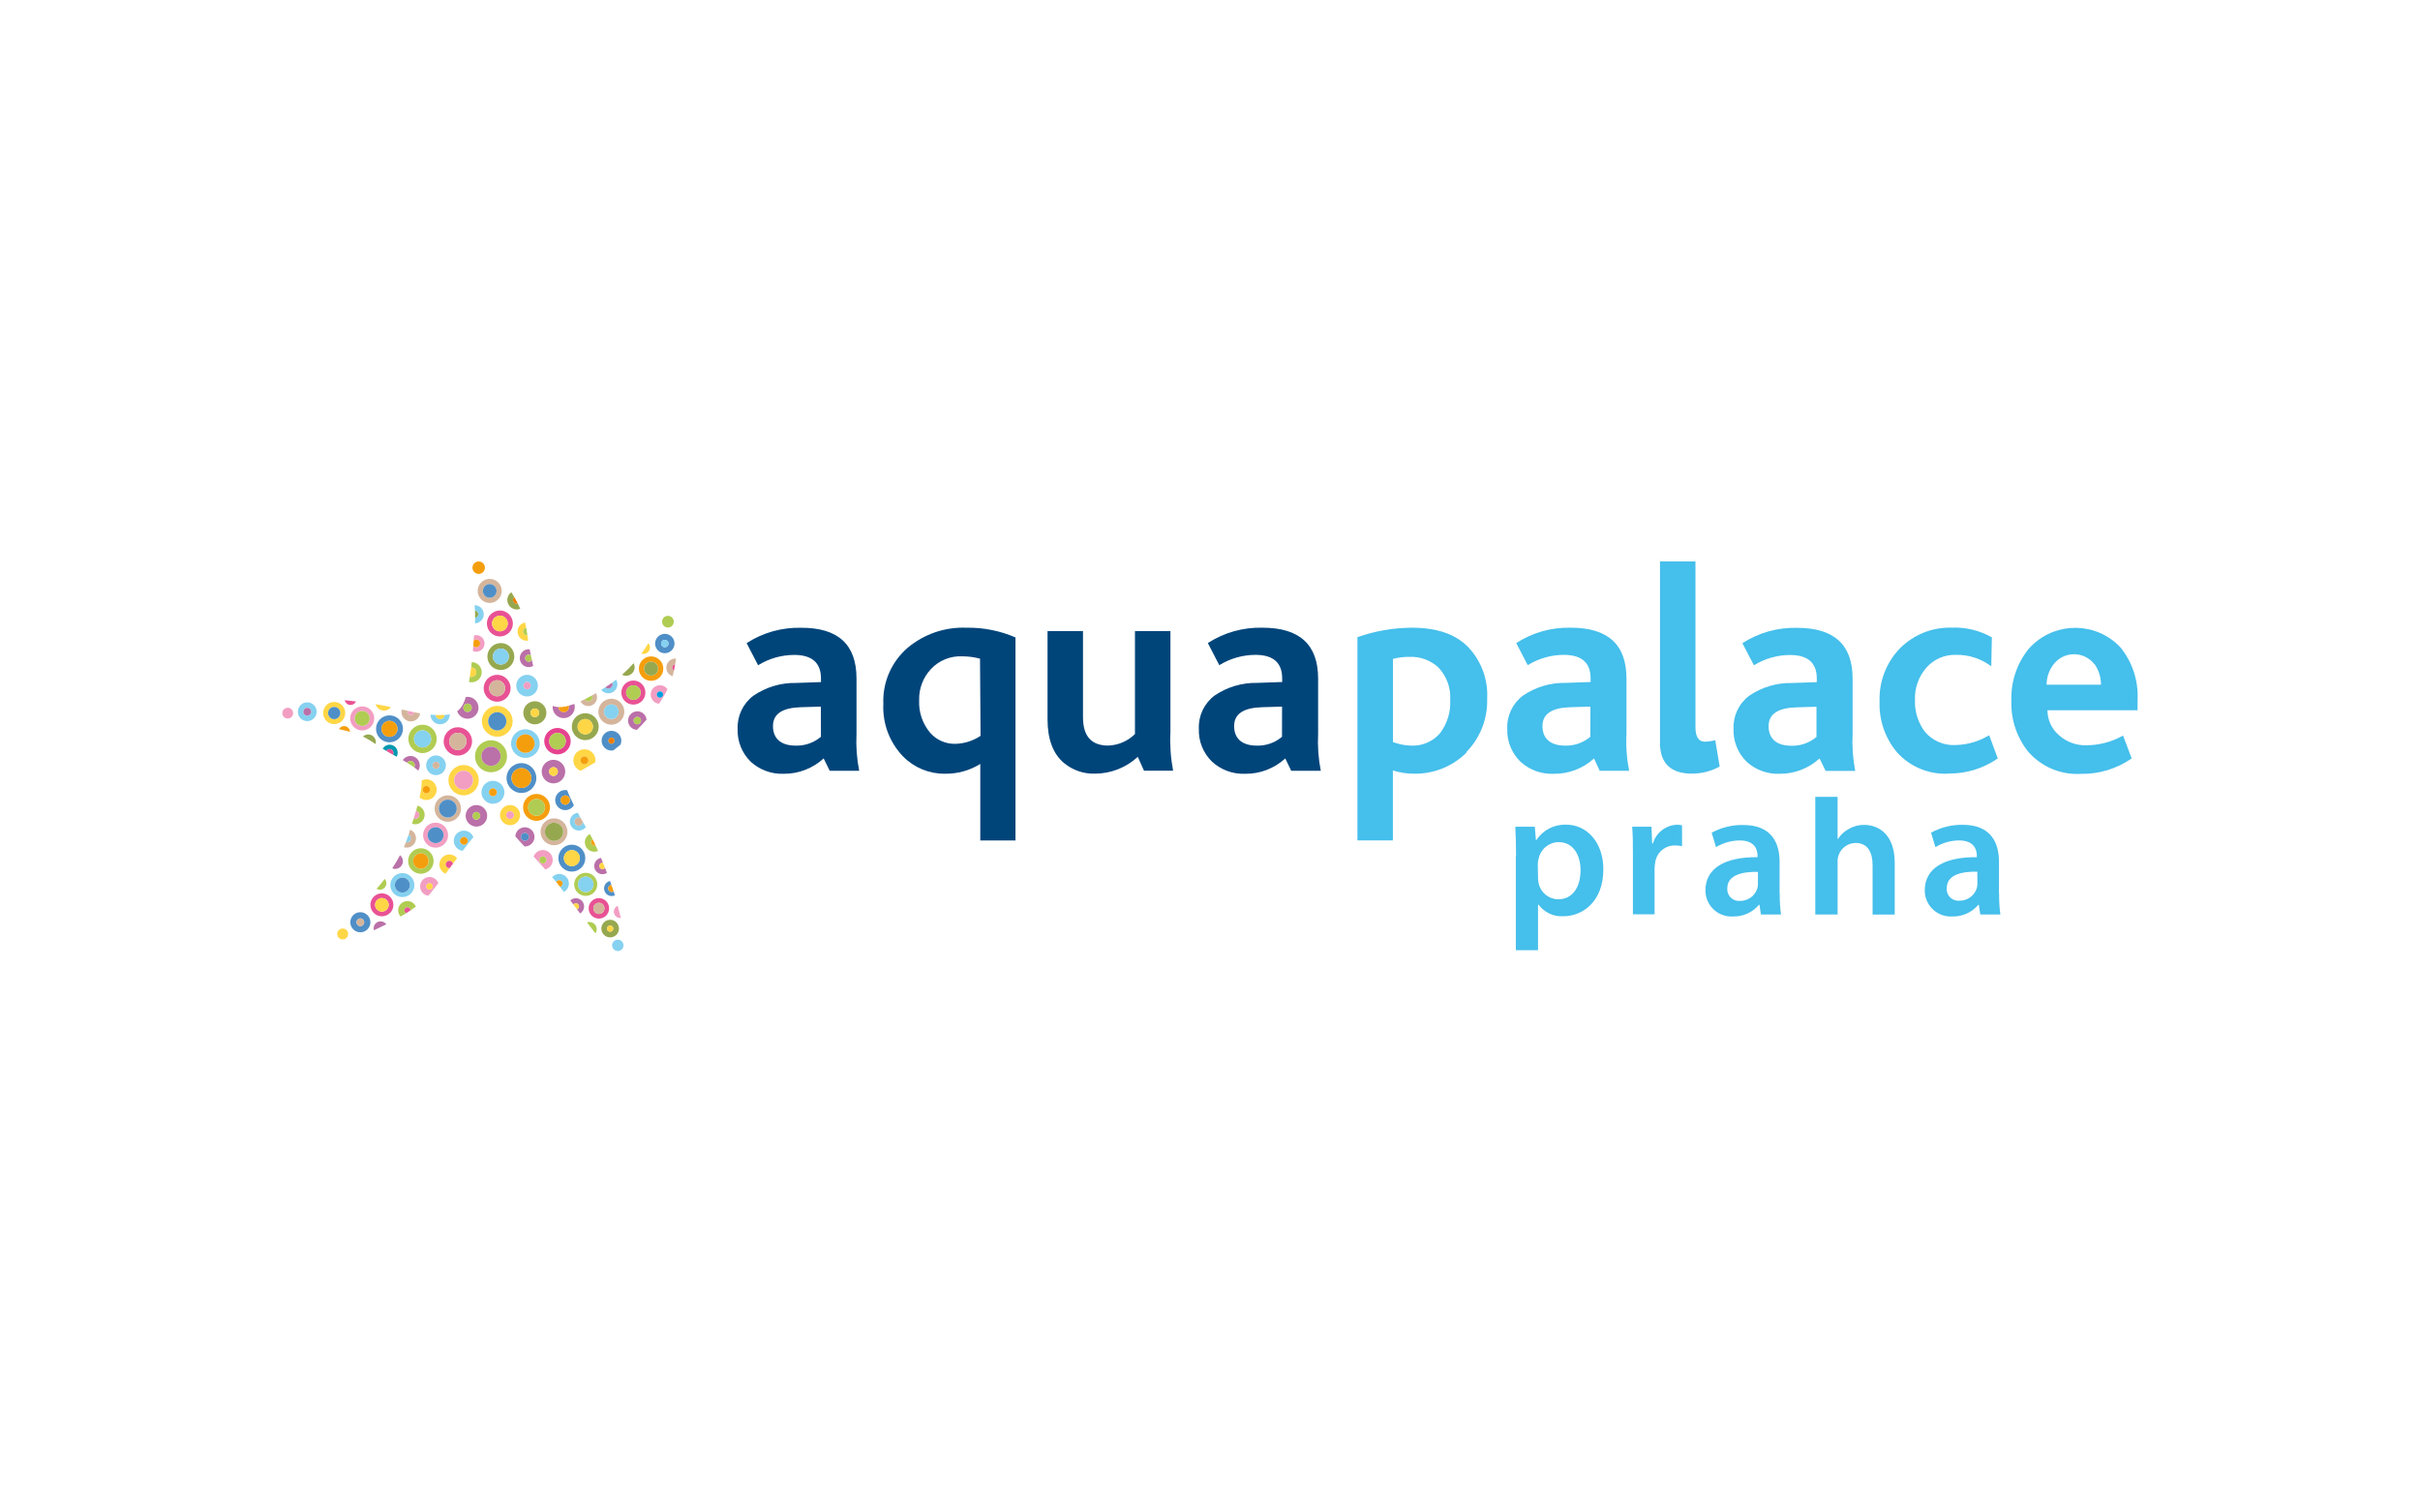 <?xml version="1.0" encoding="UTF-8"?> <svg xmlns="http://www.w3.org/2000/svg" xmlns:xlink="http://www.w3.org/1999/xlink" version="1.1" id="Vrstva_1" x="0px" y="0px" width="600px" height="375px" viewBox="0 0 600 375" xml:space="preserve"> <g> <defs> <rect id="SVGID_1_" width="600" height="375"></rect> </defs> <clipPath id="SVGID_2_"> <use xlink:href="#SVGID_1_" overflow="visible"></use> </clipPath> <path clip-path="url(#SVGID_2_)" fill="#00457A" d="M203.516,175.195l-4.987,0.149c-4.605,0.15-6.882,1.663-6.882,4.688 c0,3.025,1.911,4.837,5.652,4.837c2.277,0.06,4.496-0.721,6.233-2.194L203.516,175.195z M205.71,191.086l-1.496-3.042 c-2.719,2.493-6.286,3.854-9.974,3.807c-2.998,0.101-5.917-0.979-8.128-3.009c-2.171-2.135-3.342-5.086-3.225-8.128 c-0.129-3.21,1.325-6.279,3.89-8.212c3.121-2.143,6.836-3.253,10.621-3.175l6.151-0.217v-0.88c0-3.89-2.211-5.852-6.649-5.852 c-3.16,0.014-6.254,0.9-8.943,2.56l-2.843-5.485c4.029-2.605,8.752-3.932,13.548-3.807c9.126-0.017,13.697,4.139,13.697,12.584 v13.714c-0.154,3.068,0.07,6.144,0.665,9.159h-7.314"></path> <path clip-path="url(#SVGID_2_)" fill="#00457A" d="M242.978,163.309c-1.437-0.384-2.917-0.579-4.405-0.582 c-2.925-0.138-5.764,1.017-7.762,3.158c-1.959,2.096-3.011,4.88-2.926,7.747c-0.137,2.945,0.849,5.833,2.759,8.079 c1.59,1.799,3.901,2.793,6.3,2.709c2.201-0.068,4.338-0.754,6.168-1.978L242.978,163.309z M243.045,208.374v-18.967 c-2.616,1.629-5.645,2.472-8.726,2.427c-3.867,0.056-7.59-1.455-10.324-4.189c-3.415-3.487-5.222-8.24-4.986-13.116 c-0.226-5.313,1.99-10.438,6.017-13.913c4.072-3.415,9.268-5.193,14.578-4.987c4.181-0.07,8.329,0.752,12.168,2.411v50.334h-8.794"></path> <path clip-path="url(#SVGID_2_)" fill="#00457A" d="M283.639,191.086l-1.546-3.441c-2.892,2.685-6.693,4.174-10.639,4.173 c-2.746,0.079-5.429-0.83-7.563-2.561c-2.792-2.278-4.172-5.935-4.172-10.922v-21.875h8.793v21.36c0,4.688,2.061,7.032,6.234,7.032 c2.498-0.076,4.875-1.098,6.649-2.86v-25.532h8.793v25.034c-0.159,3.212,0.065,6.432,0.665,9.591h-7.264"></path> <path clip-path="url(#SVGID_2_)" fill="#00457A" d="M317.865,175.195l-4.986,0.149c-4.621,0.15-6.898,1.663-6.898,4.688 c0,3.025,1.911,4.837,5.634,4.837c2.278,0.063,4.498-0.718,6.235-2.194L317.865,175.195z M320.127,191.086l-1.464-3.042 c-2.717,2.495-6.284,3.856-9.974,3.807c-3.038,0.116-5.997-0.977-8.229-3.043c-2.17-2.134-3.34-5.084-3.226-8.127 c-0.132-3.206,1.315-6.275,3.874-8.212c3.13-2.136,6.85-3.24,10.639-3.158l6.151-0.216v-0.881c0-3.89-2.195-5.851-6.65-5.851 c-3.159,0.014-6.255,0.899-8.943,2.559l-2.842-5.485c4.035-2.608,8.762-3.935,13.565-3.807c9.159,0,13.78,4.173,13.78,12.601 v13.714c-0.157,3.068,0.064,6.145,0.664,9.159h-7.396"></path> <path clip-path="url(#SVGID_2_)" fill="#45BFEB" d="M381.331,217.616c-0.011,0.511,0.051,1.021,0.184,1.514 c0.529,2.238,2.521,3.824,4.821,3.839c3.49,0,5.535-2.909,5.535-7.197c0-3.856-1.879-6.981-5.403-6.981 c-2.412,0.017-4.487,1.712-4.986,4.072c-0.134,0.454-0.206,0.923-0.216,1.396L381.331,217.616z M375.88,212.214 c0-2.858-0.083-5.17-0.183-7.231h4.837l0.266,3.324h0.101c1.635-2.508,4.472-3.967,7.463-3.839c4.986,0,9.159,4.289,9.159,11.07 c0,7.863-4.987,11.637-9.974,11.637c-2.396,0.126-4.694-0.961-6.117-2.893h-0.101v11.304h-5.501v-23.372"></path> <path clip-path="url(#SVGID_2_)" fill="#45BFEB" d="M404.854,211.997c0-2.941,0-4.986-0.183-7.015h4.787l0.167,4.157h0.182 c0.779-2.662,3.165-4.532,5.935-4.655c0.436-0.004,0.87,0.04,1.296,0.133v5.188c-0.546-0.121-1.103-0.184-1.661-0.185 c-2.481-0.093-4.633,1.7-4.987,4.156c-0.103,0.548-0.157,1.104-0.166,1.663v11.253h-5.369V211.997z"></path> <path clip-path="url(#SVGID_2_)" fill="#45BFEB" d="M435.855,216.17c-3.89-0.083-7.598,0.766-7.598,4.073 c-0.134,1.591,1.049,2.991,2.641,3.125c0.161,0.013,0.324,0.013,0.484,0c1.929,0.039,3.661-1.169,4.289-2.992 c0.124-0.393,0.187-0.802,0.184-1.214V216.17z M441.258,221.523c-0.027,1.746,0.078,3.489,0.316,5.22h-4.988l-0.349-2.411h-0.132 c-1.592,1.896-3.96,2.96-6.435,2.894c-3.555,0.211-6.608-2.502-6.82-6.057c-0.009-0.137-0.012-0.273-0.012-0.411 c0-5.502,4.871-8.312,12.917-8.228v-0.35c0-1.429-0.582-3.807-4.438-3.807c-2.064,0.02-4.085,0.594-5.852,1.663l-1.081-3.575 c2.409-1.313,5.12-1.973,7.863-1.911c6.965,0,8.978,4.421,8.978,9.159v7.862"></path> <path clip-path="url(#SVGID_2_)" fill="#45BFEB" d="M450.068,197.569h5.535v10.422h0.1c0.679-1.052,1.618-1.91,2.727-2.493 c1.138-0.652,2.429-0.991,3.74-0.98c3.706,0,7.596,2.46,7.596,9.426v12.816h-5.485v-12.219c0-3.176-1.163-5.536-4.205-5.536 c-1.926,0.01-3.633,1.247-4.239,3.076c-0.179,0.535-0.258,1.1-0.232,1.662v13h-5.535V197.569z"></path> <path clip-path="url(#SVGID_2_)" fill="#45BFEB" d="M490.246,216.121c-3.89-0.084-7.58,0.765-7.58,4.072 c-0.145,1.582,1.021,2.98,2.603,3.125c0.173,0.016,0.349,0.016,0.522,0c1.925,0.035,3.656-1.172,4.288-2.992 c0.124-0.393,0.187-0.802,0.183-1.214L490.246,216.121z M495.648,221.523c-0.025,1.745,0.08,3.489,0.315,5.22h-4.986l-0.35-2.411 h-0.133c-1.596,1.897-3.971,2.963-6.45,2.894c-3.556,0.211-6.609-2.502-6.819-6.057c-0.009-0.137-0.014-0.273-0.013-0.411 c0-5.502,4.871-8.312,12.916-8.228v-0.35c0-1.429-0.582-3.807-4.438-3.807c-2.06,0.021-4.074,0.595-5.834,1.663l-1.081-3.575 c2.402-1.331,5.115-2.008,7.862-1.961c6.965,0,8.977,4.422,8.977,9.16v7.862"></path> <path clip-path="url(#SVGID_2_)" fill="#45BFEB" d="M356.631,165.487c-1.967-1.812-4.578-2.758-7.248-2.627 c-1.358-0.017-2.713,0.157-4.023,0.515v20.613c1.458,0.549,2.998,0.847,4.555,0.881c2.688,0.115,5.285-0.991,7.065-3.009 c1.809-2.349,2.722-5.266,2.577-8.228c0.205-3-0.856-5.948-2.926-8.129 M363.628,186.548c-3.509,3.526-8.325,5.435-13.298,5.271 c-1.692-0.012-3.375-0.279-4.987-0.799v17.354h-8.793v-50.401c4.333-1.521,8.889-2.313,13.481-2.344 c6.083,0,10.688,1.529,13.846,4.671c3.348,3.44,5.102,8.124,4.839,12.916c0.16,4.959-1.721,9.766-5.204,13.299"></path> <path clip-path="url(#SVGID_2_)" fill="#45BFEB" d="M394.314,175.195l-4.987,0.149c-4.62,0.15-6.898,1.663-6.898,4.688 c0,3.025,1.912,4.837,5.652,4.837c2.271,0.06,4.484-0.722,6.217-2.194L394.314,175.195z M396.608,191.086l-1.396-3.042 c-2.717,2.496-6.285,3.858-9.974,3.807c-3.066,0.141-6.061-0.954-8.312-3.043c-2.165-2.138-3.335-5.085-3.225-8.127 c-0.135-3.211,1.319-6.282,3.89-8.212c3.124-2.136,6.838-3.24,10.622-3.158l6.151-0.216v-0.881c0-3.89-2.195-5.851-6.65-5.851 c-3.16,0.012-6.255,0.898-8.943,2.559l-2.843-5.485c4.03-2.605,8.752-3.932,13.548-3.807c9.176,0,13.781,4.173,13.781,12.601 v13.714c-0.162,3.068,0.061,6.145,0.665,9.159h-7.414"></path> <path clip-path="url(#SVGID_2_)" fill="#45BFEB" d="M419.549,191.817c-5.337,0-7.979-2.577-7.979-7.63v-44.982h8.793v41.109 c0,2.41,0.798,3.574,2.344,3.574c0.864-0.026,1.724-0.148,2.561-0.366l1.097,6.517c-2.081,1.167-4.43,1.773-6.814,1.762"></path> <path clip-path="url(#SVGID_2_)" fill="#45BFEB" d="M450.367,175.228l-4.987,0.149c-4.62,0.15-6.882,1.662-6.882,4.688 s1.911,4.837,5.651,4.837c2.272,0.06,4.486-0.722,6.218-2.194V175.228z M452.611,191.086l-1.479-3.042 c-2.719,2.493-6.285,3.854-9.974,3.807c-2.999,0.099-5.918-0.98-8.129-3.009c-2.167-2.137-3.337-5.087-3.225-8.128 c-0.136-3.208,1.312-6.277,3.873-8.212c3.123-2.137,6.839-3.241,10.621-3.159l6.151-0.216v-0.881c0-3.89-2.194-5.851-6.649-5.851 c-3.16,0.011-6.256,0.898-8.942,2.56l-2.859-5.486c4.034-2.605,8.763-3.932,13.564-3.806c9.159,0,13.764,4.172,13.764,12.6v13.714 c-0.156,3.068,0.063,6.144,0.648,9.159h-7.397"></path> <path clip-path="url(#SVGID_2_)" fill="#45BFEB" d="M483.081,191.817c-4.829,0.247-9.513-1.694-12.75-5.286 c-2.952-3.519-4.492-8.01-4.321-12.6c-0.177-4.866,1.622-9.596,4.986-13.116c3.387-3.446,8.053-5.33,12.883-5.203 c3.484-0.14,6.939,0.694,9.974,2.41l-0.149,7.182c-2.508-1.9-5.581-2.901-8.728-2.843c-2.79-0.101-5.479,1.052-7.331,3.142 c-1.936,2.204-2.958,5.063-2.858,7.995c-0.118,2.832,0.738,5.62,2.428,7.896c1.905,2.288,4.791,3.524,7.762,3.325 c2.902-0.084,5.731-0.92,8.212-2.427l2.128,5.752c-3.586,2.497-7.864,3.805-12.234,3.74"></path> <path clip-path="url(#SVGID_2_)" fill="#45BFEB" d="M519.27,164.672c-2.174-2.787-6.194-3.285-8.981-1.112 c-0.365,0.284-0.698,0.607-0.993,0.962c-1.208,1.478-1.872,3.327-1.878,5.237h13.482c0.019-1.868-0.564-3.692-1.663-5.203 M507.633,176.059c-0.004,2.396,1.041,4.673,2.86,6.234c1.886,1.688,4.351,2.581,6.882,2.493c3.157-0.036,6.256-0.864,9.009-2.41 l2.128,5.668c-3.693,2.568-8.103,3.907-12.6,3.824c-5.001,0.291-9.853-1.77-13.116-5.57c-2.812-3.558-4.268-8.001-4.105-12.533 c-0.17-4.611,1.31-9.132,4.172-12.75c5.536-6.44,15.243-7.172,21.685-1.637c0.41,0.353,0.801,0.728,1.172,1.122 c2.984,3.667,4.5,8.311,4.255,13.032v2.56h-22.341"></path> <path clip-path="url(#SVGID_2_)" fill="#B0CC52" d="M165.599,155.59c0.804,0,1.451-0.647,1.451-1.451 c0-0.801-0.647-1.451-1.451-1.451c-0.801,0-1.451,0.65-1.451,1.451C164.147,154.943,164.797,155.59,165.599,155.59"></path> <path clip-path="url(#SVGID_2_)" fill="#4F8FC7" d="M164.828,160.476c-0.507,0-0.919-0.41-0.919-0.922 c0-0.507,0.412-0.918,0.919-0.918c0.508,0,0.924,0.411,0.924,0.918C165.751,160.066,165.335,160.476,164.828,160.476 M167.233,159.554c0-1.323-1.076-2.401-2.406-2.401c-1.326,0-2.406,1.078-2.406,2.401c0,1.329,1.08,2.407,2.406,2.407 C166.158,161.961,167.233,160.883,167.233,159.554"></path> <path clip-path="url(#SVGID_2_)" fill="#85D1F0" d="M164.827,158.636c-0.507,0-0.918,0.413-0.918,0.918 c0,0.513,0.411,0.923,0.918,0.923c0.509,0,0.924-0.41,0.924-0.923C165.751,159.048,165.336,158.636,164.827,158.636"></path> <path clip-path="url(#SVGID_2_)" fill="#F29EC2" d="M163.626,172.985c-0.43,0-0.786-0.354-0.786-0.786 c0-0.431,0.356-0.784,0.786-0.784c0.433,0,0.786,0.353,0.786,0.784C164.412,172.631,164.059,172.985,163.626,172.985 M163.626,169.898c-1.267,0-2.3,1.033-2.3,2.301c0,1.191,0.9,2.166,2.054,2.289c0.797-1.166,1.517-2.375,2.12-3.614 C165.085,170.284,164.405,169.898,163.626,169.898"></path> <path clip-path="url(#SVGID_2_)" fill="#009EE0" d="M163.626,171.415c-0.43,0-0.786,0.351-0.786,0.786 c0,0.434,0.356,0.786,0.786,0.786c0.433,0,0.786-0.352,0.786-0.786C164.412,171.766,164.059,171.415,163.626,171.415"></path> <path clip-path="url(#SVGID_2_)" fill="#D4B59C" d="M165.198,165.523c0,0.999,0.658,1.842,1.556,2.134 c0.134-0.466,0.252-0.948,0.362-1.44c-0.265-0.119-0.445-0.385-0.445-0.694c0-0.41,0.323-0.742,0.724-0.764 c0.081-0.489,0.151-0.977,0.215-1.47c-0.053-0.005-0.112-0.007-0.167-0.007C166.203,163.282,165.198,164.285,165.198,165.523"></path> <path clip-path="url(#SVGID_2_)" fill="#E85294" d="M166.669,165.523c0,0.309,0.182,0.575,0.45,0.694 c0.101-0.477,0.195-0.966,0.274-1.458C166.992,164.781,166.669,165.113,166.669,165.523"></path> <path clip-path="url(#SVGID_2_)" fill="#BA70A8" d="M158.017,179.571c-0.507,0-0.915-0.408-0.915-0.913s0.408-0.913,0.915-0.913 c0.505,0,0.911,0.408,0.911,0.913S158.521,179.571,158.017,179.571 M158.017,176.358c-1.271,0-2.3,1.029-2.3,2.3 c0,1.238,0.977,2.246,2.208,2.294c0.797-0.794,1.6-1.638,2.384-2.524C160.188,177.264,159.207,176.358,158.017,176.358"></path> <path clip-path="url(#SVGID_2_)" fill="#B0CC52" d="M158.017,177.745c-0.507,0-0.915,0.408-0.915,0.915 c0,0.501,0.408,0.911,0.915,0.911c0.505,0,0.911-0.41,0.911-0.911C158.928,178.153,158.521,177.745,158.017,177.745"></path> <path clip-path="url(#SVGID_2_)" fill="#4F8FC7" d="M151.603,184.397c-0.415,0-0.75-0.338-0.75-0.753s0.335-0.752,0.75-0.752 c0.419,0,0.755,0.337,0.755,0.752S152.021,184.397,151.603,184.397 M151.603,181.194c-1.348,0-2.448,1.098-2.448,2.45 c0,1.351,1.1,2.449,2.448,2.449c0.16,0,0.318-0.015,0.465-0.047c0.549-0.418,1.148-0.888,1.772-1.402 c0.136-0.309,0.213-0.644,0.213-1C154.053,182.292,152.958,181.194,151.603,181.194"></path> <path clip-path="url(#SVGID_2_)" fill="#ED7D00" d="M151.603,182.894c-0.415,0-0.75,0.336-0.75,0.751s0.335,0.753,0.75,0.753 c0.419,0,0.755-0.338,0.755-0.753S152.021,182.894,151.603,182.894"></path> <path clip-path="url(#SVGID_2_)" fill="#FFD645" d="M144.895,189.492c-0.54,0-0.976-0.438-0.976-0.979 c0-0.539,0.436-0.979,0.976-0.979c0.542,0,0.977,0.44,0.977,0.979C145.872,189.055,145.437,189.492,144.895,189.492 M144.895,185.77c-1.516,0-2.746,1.229-2.746,2.744c0,1.199,0.772,2.217,1.842,2.59c1.117-0.681,2.364-1.361,3.6-2.074 c0.032-0.165,0.048-0.339,0.048-0.516C147.639,186.999,146.412,185.77,144.895,185.77"></path> <path clip-path="url(#SVGID_2_)" fill="#F59E0D" d="M144.895,187.535c-0.54,0-0.976,0.441-0.976,0.979 c0,0.542,0.436,0.983,0.976,0.983c0.542,0,0.977-0.441,0.977-0.983C145.872,187.976,145.437,187.535,144.895,187.535"></path> <path clip-path="url(#SVGID_2_)" fill="#BA70A8" d="M137.221,192.396c-0.602,0-1.091-0.49-1.091-1.094 c0-0.607,0.489-1.096,1.091-1.096c0.604,0,1.097,0.488,1.097,1.096C138.317,191.906,137.825,192.396,137.221,192.396 M137.221,188.381c-1.616,0-2.918,1.307-2.918,2.922c0,1.614,1.302,2.926,2.918,2.926c1.616,0,2.924-1.312,2.924-2.926 C140.145,189.688,138.836,188.381,137.221,188.381"></path> <path clip-path="url(#SVGID_2_)" fill="#FFD645" d="M137.221,190.207c-0.602,0-1.091,0.491-1.091,1.095 c0,0.604,0.489,1.095,1.091,1.095c0.604,0,1.097-0.49,1.097-1.095C138.317,190.698,137.825,190.207,137.221,190.207"></path> <path clip-path="url(#SVGID_2_)" fill="#4F8FC7" d="M141.302,198.368c0,0.64-0.518,1.153-1.157,1.153 c-0.636,0-1.152-0.514-1.152-1.153c0-0.633,0.516-1.151,1.152-1.151C140.784,197.217,141.302,197.735,141.302,198.368 M137.656,198.368c0,1.376,1.115,2.492,2.489,2.492c0.915,0,1.708-0.492,2.141-1.222c-0.738-1.466-1.326-2.763-1.662-3.713 c-0.152-0.027-0.31-0.044-0.479-0.044C138.771,195.882,137.656,196.993,137.656,198.368"></path> <path clip-path="url(#SVGID_2_)" fill="#F59E0D" d="M138.993,198.368c0,0.64,0.516,1.153,1.154,1.153 c0.639,0,1.155-0.514,1.155-1.153c0-0.633-0.516-1.151-1.155-1.151C139.509,197.217,138.993,197.735,138.993,198.368"></path> <path clip-path="url(#SVGID_2_)" fill="#4F8FC7" d="M149.77,220.277c0,1.045,0.845,1.893,1.895,1.893 c0.282,0,0.548-0.065,0.787-0.176c-0.085-0.298-0.19-0.628-0.309-0.982c-0.136,0.089-0.299,0.142-0.478,0.142 c-0.484,0-0.881-0.393-0.881-0.876c0-0.465,0.356-0.838,0.808-0.873c-0.112-0.316-0.227-0.645-0.349-0.975 C150.397,218.62,149.77,219.373,149.77,220.277"></path> <path clip-path="url(#SVGID_2_)" fill="#F59E0D" d="M150.783,220.277c0,0.483,0.397,0.876,0.878,0.876 c0.182,0,0.345-0.053,0.483-0.142c-0.163-0.492-0.347-1.032-0.553-1.607C151.141,219.439,150.783,219.813,150.783,220.277"></path> <path clip-path="url(#SVGID_2_)" fill="#85D1F0" d="M141.295,203.715c0,1.222,0.988,2.21,2.211,2.21 c0.707,0,1.338-0.334,1.742-0.853c-0.245-0.423-0.485-0.849-0.728-1.275c-0.044,0.528-0.477,0.941-1.014,0.941 c-0.569,0-1.023-0.455-1.023-1.023c0-0.566,0.454-1.025,1.023-1.025c0.166,0,0.324,0.046,0.458,0.116 c-0.237-0.438-0.47-0.867-0.696-1.29C142.158,201.634,141.295,202.574,141.295,203.715"></path> <path clip-path="url(#SVGID_2_)" fill="#D4B59C" d="M142.485,203.715c0,0.568,0.456,1.023,1.021,1.023 c0.537,0,0.968-0.413,1.018-0.941c-0.189-0.33-0.375-0.664-0.559-0.991c-0.136-0.07-0.293-0.116-0.459-0.116 C142.941,202.689,142.485,203.148,142.485,203.715"></path> <path clip-path="url(#SVGID_2_)" fill="#B0CC52" d="M145.003,208.842c0,1.289,1.045,2.336,2.334,2.336 c0.335,0,0.651-0.072,0.941-0.198c-0.213-0.486-0.422-0.961-0.628-1.403c-0.094,0.042-0.202,0.063-0.313,0.063 c-0.44,0-0.797-0.357-0.797-0.797c0-0.309,0.173-0.569,0.43-0.702c-0.262-0.536-0.507-0.996-0.72-1.363 C145.508,207.173,145.003,207.944,145.003,208.842"></path> <path clip-path="url(#SVGID_2_)" fill="#B0CC52" d="M146.151,228.594c-0.22,0-0.422,0.044-0.617,0.11 c0.733,0.962,1.446,1.877,2.097,2.711c0.203-0.29,0.32-0.643,0.32-1.021C147.951,229.395,147.143,228.594,146.151,228.594"></path> <path clip-path="url(#SVGID_2_)" fill="#F59E0D" d="M146.544,208.842c0,0.439,0.353,0.797,0.794,0.797 c0.11,0,0.216-0.021,0.314-0.063c-0.239-0.518-0.465-1.003-0.684-1.437C146.715,208.272,146.544,208.533,146.544,208.842"></path> <path clip-path="url(#SVGID_2_)" fill="#BA70A8" d="M147.327,214.708c0,1.126,0.915,2.041,2.041,2.041 c0.409,0,0.797-0.123,1.12-0.336c-0.158-0.408-0.319-0.829-0.485-1.25c-0.143,0.199-0.377,0.331-0.635,0.331 c-0.432,0-0.781-0.353-0.781-0.786c0-0.433,0.349-0.783,0.781-0.783c0.049,0,0.095,0.005,0.145,0.014 c-0.173-0.417-0.338-0.832-0.507-1.24C148.054,212.871,147.327,213.703,147.327,214.708"></path> <path clip-path="url(#SVGID_2_)" fill="#FFD645" d="M148.584,214.708c0,0.434,0.347,0.786,0.783,0.786 c0.258,0,0.49-0.132,0.637-0.331c-0.167-0.408-0.331-0.816-0.492-1.225c-0.048-0.009-0.094-0.014-0.145-0.014 C148.932,213.925,148.584,214.275,148.584,214.708"></path> <path clip-path="url(#SVGID_2_)" fill="#BA70A8" d="M144.821,224.742c0-1.129-0.918-2.042-2.046-2.042 c-0.533,0-1.017,0.204-1.381,0.544c0.249,0.329,0.509,0.673,0.768,1.017c0.139-0.186,0.363-0.305,0.613-0.305 c0.437,0,0.788,0.351,0.788,0.786c0,0.329-0.207,0.607-0.492,0.726c0.255,0.338,0.512,0.672,0.769,1.014 C144.424,226.126,144.821,225.481,144.821,224.742"></path> <path clip-path="url(#SVGID_2_)" fill="#FFD645" d="M143.562,224.742c0-0.436-0.349-0.786-0.786-0.786 c-0.246,0-0.47,0.119-0.614,0.305c0.298,0.396,0.603,0.801,0.915,1.207C143.355,225.35,143.562,225.071,143.562,224.742"></path> <path clip-path="url(#SVGID_2_)" fill="#F29EC2" d="M152.192,226.015c0,0.886,0.715,1.603,1.596,1.603 c0.046,0,0.092-0.012,0.132-0.019c-0.264-1.084-0.54-2.128-0.778-3.039C152.585,224.81,152.192,225.368,152.192,226.015"></path> <path clip-path="url(#SVGID_2_)" fill="#F29EC2" d="M134.594,214.081c-0.481,0-0.875-0.393-0.875-0.876 c0-0.481,0.394-0.87,0.875-0.87s0.874,0.389,0.874,0.87C135.468,213.688,135.075,214.081,134.594,214.081 M137.044,213.205 c0-1.348-1.098-2.446-2.45-2.446c-1.053,0-1.951,0.669-2.296,1.604c1.003,1.104,2.004,2.208,2.906,3.214 C136.264,215.304,137.044,214.35,137.044,213.205"></path> <path clip-path="url(#SVGID_2_)" fill="#B0CC52" d="M134.594,212.335c-0.481,0-0.875,0.394-0.875,0.874 c0,0.481,0.394,0.873,0.875,0.873s0.874-0.392,0.874-0.873C135.468,212.729,135.075,212.335,134.594,212.335"></path> <path clip-path="url(#SVGID_2_)" fill="#85D1F0" d="M141.052,219.054c0-1.311-1.063-2.373-2.373-2.373 c-0.713,0-1.345,0.312-1.782,0.809c0.301,0.346,0.575,0.662,0.809,0.946c0.064,0.077,0.148,0.174,0.235,0.28 c0.128-0.277,0.405-0.474,0.738-0.474c0.446,0,0.808,0.364,0.808,0.812c0,0.398-0.281,0.727-0.658,0.797 c0.291,0.382,0.625,0.82,0.978,1.294C140.549,220.739,141.052,219.957,141.052,219.054"></path> <path clip-path="url(#SVGID_2_)" fill="#F59E0D" d="M139.491,219.054c0-0.447-0.364-0.812-0.814-0.812 c-0.332,0-0.611,0.196-0.74,0.474c0.231,0.291,0.536,0.676,0.891,1.135C139.205,219.78,139.491,219.452,139.491,219.054"></path> <path clip-path="url(#SVGID_2_)" fill="#BA70A8" d="M129.162,207.489c0-0.536,0.437-0.974,0.973-0.974 c0.54,0,0.977,0.438,0.977,0.974c0,0.534-0.437,0.974-0.977,0.974C129.599,208.463,129.162,208.023,129.162,207.489 M132.521,207.489c0-1.318-1.067-2.383-2.386-2.383c-1.278,0-2.316,1.005-2.373,2.268c0.65,0.72,1.425,1.573,2.263,2.488 c0.036,0,0.073,0.008,0.11,0.008C131.454,209.87,132.521,208.805,132.521,207.489"></path> <path clip-path="url(#SVGID_2_)" fill="#4F8FC7" d="M131.108,207.489c0-0.536-0.433-0.974-0.975-0.974 c-0.535,0-0.972,0.438-0.972,0.974c0,0.534,0.437,0.974,0.972,0.974C130.675,208.463,131.108,208.023,131.108,207.489"></path> <path clip-path="url(#SVGID_2_)" fill="#FFD645" d="M126.461,203.049c-0.529,0-0.955-0.43-0.955-0.953 c0-0.531,0.426-0.959,0.955-0.959c0.527,0,0.955,0.428,0.955,0.959C127.416,202.619,126.988,203.049,126.461,203.049 M126.461,199.599c-1.372,0-2.494,1.117-2.494,2.497c0,1.375,1.122,2.494,2.494,2.494c1.378,0,2.496-1.119,2.496-2.494 C128.957,200.716,127.839,199.599,126.461,199.599"></path> <path clip-path="url(#SVGID_2_)" fill="#F29EC2" d="M126.461,201.138c-0.529,0-0.955,0.429-0.955,0.959 c0,0.525,0.426,0.953,0.955,0.953c0.527,0,0.955-0.428,0.955-0.953C127.416,201.566,126.988,201.138,126.461,201.138"></path> <path clip-path="url(#SVGID_2_)" fill="#BA70A8" d="M118.121,203.221c-0.528,0-0.953-0.427-0.953-0.951 c0-0.525,0.425-0.951,0.953-0.951c0.526,0,0.951,0.426,0.951,0.951C119.071,202.794,118.646,203.221,118.121,203.221 M118.121,199.599c-1.475,0-2.673,1.198-2.673,2.671c0,1.477,1.198,2.671,2.673,2.671c1.475,0,2.671-1.194,2.671-2.671 C120.792,200.797,119.595,199.599,118.121,199.599"></path> <path clip-path="url(#SVGID_2_)" fill="#B0CC52" d="M118.121,201.318c-0.528,0-0.953,0.428-0.953,0.951 c0,0.528,0.425,0.951,0.953,0.951c0.526,0,0.951-0.423,0.951-0.951C119.071,201.746,118.646,201.318,118.121,201.318"></path> <path clip-path="url(#SVGID_2_)" fill="#85D1F0" d="M115.026,209.431c-0.533,0-0.965-0.432-0.965-0.964 c0-0.531,0.432-0.963,0.965-0.963c0.533,0,0.963,0.432,0.963,0.963C115.989,208.999,115.559,209.431,115.026,209.431 M115.026,205.95c-1.387,0-2.518,1.13-2.518,2.517c0,1.274,0.949,2.325,2.181,2.49c0.942-1.245,1.843-2.398,2.681-3.396 C117.005,206.617,116.092,205.95,115.026,205.95"></path> <path clip-path="url(#SVGID_2_)" fill="#F59E0D" d="M115.026,207.504c-0.533,0-0.965,0.43-0.965,0.965 c0,0.531,0.432,0.963,0.965,0.963c0.533,0,0.963-0.432,0.963-0.963C115.989,207.934,115.559,207.504,115.026,207.504"></path> <path clip-path="url(#SVGID_2_)" fill="#FFD645" d="M111.419,211.857c-1.364,0-2.471,1.109-2.471,2.47 c0,1.033,0.632,1.916,1.525,2.284c0.35-0.461,0.69-0.927,1.034-1.39c-0.027,0.004-0.058,0.012-0.088,0.012 c-0.499,0-0.905-0.404-0.905-0.906c0-0.497,0.406-0.901,0.905-0.901c0.44,0,0.803,0.309,0.888,0.721 c0.344-0.464,0.685-0.927,1.025-1.38C112.878,212.213,112.191,211.857,111.419,211.857"></path> <path clip-path="url(#SVGID_2_)" fill="#E85294" d="M111.419,213.426c-0.499,0-0.905,0.403-0.905,0.901 c0,0.502,0.406,0.905,0.905,0.905c0.03,0,0.061-0.007,0.088-0.01c0.269-0.356,0.533-0.717,0.8-1.077 C112.222,213.734,111.859,213.426,111.419,213.426"></path> <path clip-path="url(#SVGID_2_)" fill="#F29EC2" d="M106.491,220.563c-0.436,0-0.788-0.353-0.788-0.786 c0-0.437,0.352-0.79,0.788-0.79s0.79,0.354,0.79,0.79C107.281,220.211,106.927,220.563,106.491,220.563 M106.491,217.438 c-1.289,0-2.338,1.047-2.338,2.34c0,1.183,0.884,2.16,2.029,2.314c0.174-0.189,0.338-0.378,0.495-0.573 c0.662-0.808,1.334-1.664,2.009-2.542C108.359,218.08,107.503,217.438,106.491,217.438"></path> <path clip-path="url(#SVGID_2_)" fill="#FFD645" d="M106.491,218.987c-0.436,0-0.788,0.354-0.788,0.79 c0,0.434,0.352,0.786,0.788,0.786s0.79-0.353,0.79-0.786C107.281,219.341,106.927,218.987,106.491,218.987"></path> <path clip-path="url(#SVGID_2_)" fill="#B0CC52" d="M101.017,223.403c-1.27,0-2.295,1.024-2.295,2.296 c0,0.599,0.229,1.139,0.606,1.547c0.479-0.284,0.955-0.563,1.416-0.852c-0.278-0.111-0.478-0.38-0.478-0.695 c0-0.415,0.335-0.749,0.751-0.749c0.411,0,0.745,0.334,0.745,0.749c0,0.011-0.002,0.018-0.002,0.033 c0.466-0.313,0.921-0.628,1.355-0.953C102.762,223.971,101.955,223.403,101.017,223.403"></path> <path clip-path="url(#SVGID_2_)" fill="#E85294" d="M101.017,224.95c-0.416,0-0.751,0.334-0.751,0.749 c0,0.315,0.2,0.584,0.478,0.694c0.346-0.221,0.68-0.44,1.016-0.661c0-0.012,0.002-0.026,0.002-0.033 C101.762,225.284,101.428,224.95,101.017,224.95"></path> <path clip-path="url(#SVGID_2_)" fill="#BA70A8" d="M94.373,228.437c-0.959,0-1.738,0.777-1.738,1.736 c0,0.161,0.032,0.324,0.076,0.475c0.998-0.459,2.033-0.958,3.073-1.48C95.468,228.723,94.954,228.437,94.373,228.437"></path> <path clip-path="url(#SVGID_2_)" fill="#85D1F0" d="M108.102,190.621c-0.483,0-0.875-0.394-0.875-0.878 c0-0.482,0.392-0.875,0.875-0.875s0.875,0.393,0.875,0.875C108.977,190.228,108.585,190.621,108.102,190.621 M110.551,189.743 c0-1.349-1.095-2.447-2.449-2.447s-2.447,1.099-2.447,2.447c0,1.354,1.093,2.449,2.447,2.449S110.551,191.098,110.551,189.743"></path> <path clip-path="url(#SVGID_2_)" fill="#D4B59C" d="M108.102,188.868c-0.483,0-0.874,0.393-0.874,0.876 c0,0.484,0.391,0.877,0.874,0.877c0.484,0,0.875-0.393,0.875-0.877C108.977,189.261,108.585,188.868,108.102,188.868"></path> <path clip-path="url(#SVGID_2_)" fill="#85D1F0" d="M109.126,179.579c1.32,0,2.388-1.071,2.388-2.388 c0-0.033-0.001-0.064-0.003-0.094c-0.405,0.083-0.831,0.134-1.285,0.162c-0.038,0.579-0.511,1.037-1.1,1.037 c-0.582,0-1.052-0.451-1.097-1.019c-0.436-0.018-0.867-0.042-1.29-0.077C106.742,178.512,107.807,179.579,109.126,179.579"></path> <path clip-path="url(#SVGID_2_)" fill="#FFD645" d="M109.126,178.296c0.589,0,1.062-0.459,1.1-1.04 c-0.457,0.03-0.939,0.039-1.445,0.035c-0.255,0-0.505-0.007-0.752-0.016C108.074,177.846,108.544,178.296,109.126,178.296"></path> <path clip-path="url(#SVGID_2_)" fill="#D4B59C" d="M101.868,178.865c1.176,0,2.142-0.867,2.305-1.998 c-0.505-0.085-1.011-0.18-1.527-0.286c-0.024,0.411-0.361,0.737-0.778,0.737c-0.432,0-0.78-0.352-0.78-0.781 c0-0.1,0.016-0.192,0.05-0.278c-0.497-0.108-0.999-0.222-1.516-0.338c-0.052,0.196-0.084,0.4-0.084,0.616 C99.538,177.824,100.583,178.865,101.868,178.865"></path> <path clip-path="url(#SVGID_2_)" fill="#F29EC2" d="M101.868,177.318c0.417,0,0.754-0.326,0.778-0.738 c-0.496-0.099-0.998-0.206-1.508-0.322c-0.034,0.087-0.05,0.178-0.05,0.278C101.087,176.969,101.436,177.318,101.868,177.318"></path> <path clip-path="url(#SVGID_2_)" fill="#FFD645" d="M104.775,195.786c0-0.512,0.412-0.927,0.922-0.927 c0.511,0,0.923,0.415,0.923,0.927c0,0.511-0.412,0.922-0.923,0.922C105.187,196.708,104.775,196.297,104.775,195.786 M108.268,195.786c0-1.418-1.153-2.57-2.571-2.57c-0.407,0-0.79,0.1-1.135,0.271c0.03,1.201-0.194,2.67-0.545,4.239 c0.45,0.386,1.035,0.628,1.68,0.628C107.115,198.354,108.268,197.204,108.268,195.786"></path> <path clip-path="url(#SVGID_2_)" fill="#F59E0D" d="M106.621,195.786c0-0.512-0.412-0.927-0.925-0.927 c-0.509,0-0.92,0.415-0.92,0.927c0,0.511,0.411,0.922,0.92,0.922C106.209,196.708,106.621,196.297,106.621,195.786"></path> <path clip-path="url(#SVGID_2_)" fill="#B0CC52" d="M105.282,202.02c0-1.098-0.754-2.017-1.772-2.273 c-0.121,0.428-0.241,0.854-0.365,1.279c0.461,0.097,0.807,0.506,0.807,0.994c0,0.559-0.454,1.014-1.016,1.014 c-0.135,0-0.261-0.025-0.38-0.073c-0.137,0.437-0.267,0.855-0.4,1.269c0.244,0.087,0.508,0.139,0.78,0.139 C104.23,204.367,105.282,203.314,105.282,202.02"></path> <path clip-path="url(#SVGID_2_)" fill="#F29EC2" d="M103.954,202.02c0-0.488-0.346-0.897-0.807-0.994 c-0.194,0.654-0.391,1.303-0.589,1.935c0.115,0.048,0.245,0.073,0.38,0.073C103.499,203.033,103.954,202.578,103.954,202.02"></path> <path clip-path="url(#SVGID_2_)" fill="#D4B59C" d="M103.144,207.852c0-0.973-0.604-1.805-1.456-2.141 c-0.102,0.329-0.224,0.757-0.387,1.261c0.319,0.163,0.541,0.495,0.541,0.88c0,0.551-0.447,0.997-0.999,0.997 c-0.069,0-0.137-0.008-0.205-0.021c-0.148,0.379-0.315,0.782-0.506,1.212c0.228,0.073,0.465,0.113,0.711,0.113 C102.117,210.152,103.144,209.121,103.144,207.852"></path> <path clip-path="url(#SVGID_2_)" fill="#85D1F0" d="M101.841,207.852c0-0.385-0.221-0.717-0.539-0.88 c-0.174,0.528-0.388,1.149-0.662,1.855c0.065,0.014,0.135,0.021,0.204,0.021C101.395,208.849,101.841,208.402,101.841,207.852"></path> <path clip-path="url(#SVGID_2_)" fill="#BA70A8" d="M99.894,213.52c0-0.604-0.285-1.133-0.719-1.484 c-0.525,1.005-1.158,2.092-1.92,3.253c0.225,0.093,0.466,0.146,0.723,0.146C99.038,215.434,99.894,214.579,99.894,213.52"></path> <path clip-path="url(#SVGID_2_)" fill="#B0CC52" d="M95.799,218.982c0-0.411-0.16-0.783-0.411-1.068 c-0.612,0.794-1.284,1.615-2.019,2.46c0.24,0.143,0.513,0.227,0.81,0.227C95.072,220.601,95.799,219.872,95.799,218.982"></path> <path clip-path="url(#SVGID_2_)" fill="#BA70A8" d="M101.764,187.43c-0.804,0-1.509,0.408-1.925,1.033 c0.384,0.221,0.748,0.432,1.076,0.631c0.196-0.255,0.503-0.421,0.849-0.421c0.592,0,1.072,0.482,1.072,1.073 c0,0.184-0.051,0.356-0.133,0.509c0.395,0.285,0.714,0.55,0.967,0.8c0.259-0.371,0.409-0.823,0.409-1.309 C104.079,188.466,103.044,187.43,101.764,187.43"></path> <path clip-path="url(#SVGID_2_)" fill="#B0CC52" d="M101.764,188.674c-0.346,0-0.653,0.164-0.849,0.421 c0.713,0.432,1.303,0.813,1.788,1.161c0.082-0.153,0.133-0.324,0.133-0.51C102.836,189.153,102.356,188.674,101.764,188.674"></path> <path clip-path="url(#SVGID_2_)" fill="#0099B0" d="M96.599,184.641c-0.736,0-1.373,0.397-1.727,0.988 c0.293,0.183,0.599,0.369,0.924,0.562c0.158-0.283,0.456-0.478,0.803-0.478c0.516,0,0.93,0.419,0.93,0.93 c0,0.167-0.049,0.319-0.125,0.455c0.329,0.18,0.643,0.356,0.945,0.521c0.161-0.287,0.254-0.62,0.254-0.976 C98.603,185.537,97.707,184.641,96.599,184.641"></path> <path clip-path="url(#SVGID_2_)" fill="#96A84F" d="M91.301,182.1c-0.508,0-0.963,0.2-1.301,0.527 c1.154,0.557,2.082,1.164,3.112,1.848c0.041-0.155,0.075-0.318,0.075-0.491C93.187,182.943,92.341,182.1,91.301,182.1"></path> <path clip-path="url(#SVGID_2_)" fill="#F59E0D" d="M85.305,180.022c-0.551,0-1.021,0.305-1.273,0.749 c0.414,0.094,0.837,0.192,1.259,0.291c0.533,0.122,1.022,0.25,1.48,0.379C86.742,180.655,86.097,180.022,85.305,180.022"></path> <path clip-path="url(#SVGID_2_)" fill="#E85294" d="M86.922,174.795c0.603,0,1.116-0.361,1.346-0.878 c-1.009-0.12-1.925-0.228-2.79-0.32C85.606,174.278,86.204,174.795,86.922,174.795"></path> <path clip-path="url(#SVGID_2_)" fill="#E85294" d="M96.599,185.712c-0.347,0-0.645,0.195-0.803,0.478 c0.359,0.212,0.742,0.434,1.161,0.661c0.153,0.085,0.299,0.162,0.447,0.246c0.076-0.136,0.125-0.29,0.125-0.455 C97.529,186.13,97.115,185.712,96.599,185.712"></path> <path clip-path="url(#SVGID_2_)" fill="#BA70A8" d="M115.924,174.442c0.574,0,1.04,0.466,1.04,1.04c0,0.576-0.466,1.039-1.04,1.039 c-0.576,0-1.043-0.463-1.043-1.039C114.881,174.908,115.349,174.442,115.924,174.442 M115.924,178.198 c1.499,0,2.716-1.216,2.716-2.716c0-1.501-1.217-2.719-2.716-2.719c-0.151,0-0.296,0.019-0.436,0.04 c-0.517,1.789-1.233,2.874-2.145,3.529C113.701,177.417,114.718,178.198,115.924,178.198"></path> <path clip-path="url(#SVGID_2_)" fill="#B0CC52" d="M115.924,176.522c0.574,0,1.04-0.467,1.04-1.038 c0-0.579-0.466-1.041-1.04-1.041c-0.576,0-1.043,0.462-1.043,1.041C114.881,176.055,115.349,176.522,115.924,176.522"></path> <path clip-path="url(#SVGID_2_)" fill="#B0CC52" d="M119.439,166.666c0-1.374-1.105-2.487-2.473-2.507 c-0.051,0.448-0.106,0.903-0.161,1.361c0.044-0.008,0.085-0.015,0.127-0.015c0.643,0,1.16,0.521,1.16,1.161 c0,0.643-0.517,1.161-1.16,1.161c-0.156,0-0.299-0.033-0.435-0.086c-0.069,0.446-0.143,0.894-0.22,1.345 c0.209,0.054,0.429,0.087,0.655,0.087C118.318,169.172,119.439,168.05,119.439,166.666"></path> <path clip-path="url(#SVGID_2_)" fill="#FFD645" d="M118.094,166.666c0-0.64-0.52-1.161-1.161-1.161 c-0.045,0-0.084,0.007-0.126,0.015c-0.094,0.735-0.193,1.477-0.308,2.221c0.133,0.053,0.278,0.086,0.434,0.086 C117.574,167.826,118.094,167.309,118.094,166.666"></path> <path clip-path="url(#SVGID_2_)" fill="#F29EC2" d="M120.139,159.524c0-1.137-0.926-2.061-2.065-2.061 c-0.184,0-0.368,0.026-0.541,0.074c-0.028,0.422-0.062,0.848-0.094,1.282c0.169-0.151,0.391-0.248,0.635-0.248 c0.529,0,0.957,0.428,0.957,0.953c0,0.531-0.428,0.955-0.957,0.955c-0.295,0-0.562-0.137-0.737-0.35 c-0.036,0.42-0.067,0.846-0.103,1.28c0.257,0.115,0.537,0.179,0.84,0.179C119.213,161.588,120.139,160.665,120.139,159.524"></path> <path clip-path="url(#SVGID_2_)" fill="#F59E0D" d="M118.074,160.481c0.529,0,0.96-0.425,0.96-0.955 c0-0.528-0.431-0.958-0.96-0.958c-0.244,0-0.467,0.098-0.634,0.252c-0.034,0.428-0.068,0.867-0.103,1.307 C117.514,160.343,117.778,160.481,118.074,160.481"></path> <path clip-path="url(#SVGID_2_)" fill="#85D1F0" d="M130.678,169.081c0.504,0,0.911,0.408,0.911,0.913 c0,0.5-0.407,0.906-0.911,0.906c-0.507,0-0.911-0.406-0.911-0.906C129.767,169.488,130.171,169.081,130.678,169.081 M130.678,172.678c1.484,0,2.685-1.204,2.685-2.684c0-1.488-1.201-2.689-2.685-2.689s-2.685,1.201-2.685,2.689 C127.993,171.474,129.194,172.678,130.678,172.678"></path> <path clip-path="url(#SVGID_2_)" fill="#F29EC2" d="M130.678,170.899c0.504,0,0.911-0.406,0.911-0.905 c0-0.506-0.407-0.914-0.911-0.914c-0.507,0-0.911,0.408-0.911,0.914C129.767,170.493,130.171,170.899,130.678,170.899"></path> <path clip-path="url(#SVGID_2_)" fill="#85D1F0" d="M119.946,152.299c0-1.246-1.012-2.257-2.257-2.257 c-0.008,0-0.015,0.003-0.021,0.003c0.037,0.459,0.071,0.92,0.096,1.378c0.453,0.036,0.809,0.411,0.809,0.876 c0,0.447-0.333,0.815-0.764,0.872c-0.002,0.472-0.02,0.933-0.051,1.379C118.97,154.514,119.946,153.522,119.946,152.299"></path> <path clip-path="url(#SVGID_2_)" fill="#96A84F" d="M118.573,152.299c0-0.465-0.357-0.84-0.807-0.876 c0.028,0.593,0.043,1.177,0.043,1.748C118.24,153.114,118.573,152.746,118.573,152.299"></path> <path clip-path="url(#SVGID_2_)" fill="#FFD645" d="M161.161,160.535c0-0.404-0.154-0.775-0.404-1.058 c-0.5,0.83-1.08,1.69-1.727,2.565c0.165,0.062,0.342,0.099,0.527,0.099C160.445,162.141,161.161,161.418,161.161,160.535"></path> <path clip-path="url(#SVGID_2_)" fill="#96A84F" d="M157.348,165.433c0-0.361-0.09-0.707-0.252-1.005 c-0.878,0.985-1.835,1.955-2.874,2.874c0.297,0.161,0.639,0.255,1.001,0.255C156.398,167.557,157.348,166.605,157.348,165.433"></path> <path clip-path="url(#SVGID_2_)" fill="#96A84F" d="M125.78,148.752c0,1.302,1.056,2.36,2.358,2.36c0.303,0,0.59-0.059,0.854-0.163 c-0.187-0.435-0.385-0.858-0.595-1.28c-0.084,0.025-0.169,0.042-0.259,0.042c-0.529,0-0.96-0.432-0.96-0.959 c0-0.292,0.132-0.546,0.332-0.72c-0.237-0.413-0.483-0.813-0.736-1.203C126.175,147.257,125.78,147.958,125.78,148.752"></path> <path clip-path="url(#SVGID_2_)" fill="#ED7D00" d="M127.177,148.752c0,0.527,0.432,0.959,0.965,0.959 c0.088,0,0.172-0.017,0.255-0.042c-0.28-0.559-0.575-1.106-0.888-1.637C127.309,148.206,127.177,148.46,127.177,148.752"></path> <path clip-path="url(#SVGID_2_)" fill="#85D1F0" d="M150.824,171.904c1.245,0,2.252-1.008,2.252-2.248 c0-0.419-0.116-0.808-0.316-1.143c-0.322,0.25-0.647,0.493-0.978,0.732c0.056,0.124,0.087,0.264,0.087,0.411 c0,0.577-0.469,1.04-1.045,1.04c-0.287,0-0.544-0.116-0.731-0.302c-0.345,0.225-0.687,0.445-1.029,0.656 C149.476,171.57,150.111,171.904,150.824,171.904"></path> <path clip-path="url(#SVGID_2_)" fill="#BA70A8" d="M151.867,169.656c0-0.146-0.033-0.285-0.086-0.411 c-0.197,0.139-0.392,0.284-0.593,0.418c-0.368,0.252-0.733,0.492-1.099,0.731c0.187,0.188,0.446,0.303,0.733,0.303 C151.399,170.697,151.867,170.231,151.867,169.656"></path> <path clip-path="url(#SVGID_2_)" fill="#D4B59C" d="M145.86,175.064c1.198,0,2.167-0.971,2.167-2.167 c0-0.38-0.099-0.737-0.268-1.045c-0.343,0.198-0.679,0.395-1.017,0.584c0.077,0.142,0.119,0.294,0.119,0.461 c0,0.553-0.446,1.005-1.001,1.005c-0.382,0-0.705-0.214-0.878-0.522c-0.356,0.177-0.705,0.345-1.05,0.501 C144.292,174.586,145.02,175.064,145.86,175.064"></path> <path clip-path="url(#SVGID_2_)" fill="#B0CC52" d="M145.86,173.902c0.555,0,1.001-0.448,1.001-1.004 c0-0.167-0.042-0.32-0.119-0.462c-0.595,0.339-1.187,0.655-1.76,0.945C145.156,173.689,145.479,173.902,145.86,173.902"></path> <path clip-path="url(#SVGID_2_)" fill="#BA70A8" d="M128.867,163.185c0,1.225,0.992,2.219,2.219,2.219 c0.411,0,0.791-0.116,1.12-0.309c-0.116-0.477-0.235-0.976-0.349-1.499c-0.149,0.278-0.437,0.469-0.771,0.469 c-0.487,0-0.88-0.395-0.88-0.88c0-0.487,0.393-0.88,0.88-0.88c0.202,0,0.391,0.07,0.54,0.188c-0.099-0.485-0.199-0.989-0.298-1.511 c-0.079-0.01-0.162-0.017-0.242-0.017C129.859,160.965,128.867,161.958,128.867,163.185"></path> <path clip-path="url(#SVGID_2_)" fill="#B0CC52" d="M130.204,163.185c0,0.485,0.397,0.88,0.88,0.88 c0.336,0,0.628-0.191,0.773-0.469c-0.079-0.357-0.154-0.727-0.23-1.103c-0.152-0.118-0.339-0.188-0.543-0.188 C130.601,162.305,130.204,162.698,130.204,163.185"></path> <path clip-path="url(#SVGID_2_)" fill="#FFD645" d="M128.316,156.582c0,1.26,1.022,2.277,2.278,2.277 c0.121,0,0.246-0.014,0.365-0.03c-0.073-0.443-0.143-0.895-0.209-1.362c-0.057,0.013-0.103,0.019-0.156,0.019 c-0.5,0-0.904-0.408-0.904-0.904c0-0.459,0.336-0.83,0.779-0.892c-0.081-0.454-0.186-0.9-0.301-1.345 C129.113,154.542,128.316,155.469,128.316,156.582"></path> <path clip-path="url(#SVGID_2_)" fill="#B0CC52" d="M129.69,156.582c0,0.496,0.404,0.904,0.904,0.904 c0.055,0,0.103-0.006,0.158-0.019c-0.048-0.292-0.088-0.589-0.134-0.894c-0.042-0.296-0.09-0.589-0.145-0.883 C130.028,155.752,129.69,156.123,129.69,156.582"></path> <path clip-path="url(#SVGID_2_)" fill="#BA70A8" d="M139.759,178.05c1.519,0,2.748-1.233,2.748-2.749 c0-0.269-0.041-0.529-0.116-0.776c-0.483,0.178-0.955,0.334-1.405,0.457c0.026,0.104,0.044,0.21,0.044,0.319 c0,0.706-0.569,1.274-1.271,1.274c-0.694,0-1.26-0.562-1.271-1.257c-0.54-0.024-1.025-0.123-1.457-0.311 c-0.005,0.096-0.016,0.196-0.016,0.294C137.015,176.817,138.242,178.05,139.759,178.05"></path> <path clip-path="url(#SVGID_2_)" fill="#F59E0D" d="M139.759,176.575c0.702,0,1.271-0.568,1.271-1.271 c0-0.112-0.018-0.219-0.044-0.324c-0.915,0.248-1.752,0.369-2.498,0.338C138.499,176.015,139.065,176.575,139.759,176.575"></path> <path clip-path="url(#SVGID_2_)" fill="#96A84F" d="M133.676,176.727c0,0.594-0.478,1.075-1.066,1.075 c-0.599,0-1.074-0.481-1.074-1.075c0-0.591,0.475-1.073,1.074-1.073C133.198,175.654,133.676,176.136,133.676,176.727 M129.743,176.727c0,1.584,1.284,2.865,2.867,2.865c1.576,0,2.86-1.281,2.86-2.865c0-1.581-1.284-2.865-2.86-2.865 C131.027,173.862,129.743,175.146,129.743,176.727"></path> <path clip-path="url(#SVGID_2_)" fill="#FFD645" d="M131.536,176.727c0,0.594,0.477,1.075,1.071,1.075 c0.589,0,1.069-0.481,1.069-1.075c0-0.591-0.48-1.073-1.069-1.073C132.013,175.654,131.536,176.136,131.536,176.727"></path> <path clip-path="url(#SVGID_2_)" fill="#FFD645" d="M95.22,176.18c0.705,0,1.33-0.334,1.728-0.854 c-1.183-0.255-2.446-0.505-3.828-0.74C93.379,175.504,94.219,176.18,95.22,176.18"></path> <path clip-path="url(#SVGID_2_)" fill="#85D1F0" d="M122.218,197.41c-0.536,0-0.972-0.435-0.972-0.975 c0-0.532,0.436-0.969,0.972-0.969c0.533,0,0.972,0.437,0.972,0.969C123.19,196.976,122.751,197.41,122.218,197.41 M125.067,196.436 c0-1.572-1.276-2.847-2.849-2.847c-1.572,0-2.85,1.274-2.85,2.847c0,1.576,1.278,2.854,2.85,2.854 C123.791,199.289,125.067,198.012,125.067,196.436"></path> <path clip-path="url(#SVGID_2_)" fill="#F59E0D" d="M122.218,195.466c-0.536,0-0.972,0.438-0.972,0.974 c0,0.537,0.436,0.97,0.972,0.97c0.532,0,0.972-0.433,0.972-0.97C123.19,195.903,122.75,195.466,122.218,195.466"></path> <path clip-path="url(#SVGID_2_)" fill="#F59E0D" d="M161.431,167.5c-0.953,0-1.727-0.772-1.727-1.726 c0-0.951,0.774-1.723,1.727-1.723c0.951,0,1.725,0.772,1.725,1.723C163.156,166.728,162.382,167.5,161.431,167.5 M161.431,162.746 c-1.673,0-3.027,1.356-3.027,3.028c0,1.674,1.354,3.03,3.027,3.03c1.669,0,3.029-1.356,3.029-3.03 C164.46,164.102,163.1,162.746,161.431,162.746"></path> <path clip-path="url(#SVGID_2_)" fill="#96A84F" d="M161.431,164.05c-0.953,0-1.727,0.771-1.727,1.725 c0,0.951,0.774,1.725,1.727,1.725c0.951,0,1.725-0.774,1.725-1.725C163.156,164.821,162.382,164.05,161.431,164.05"></path> <path clip-path="url(#SVGID_2_)" fill="#E85294" d="M157.036,173.517c-0.996,0-1.804-0.805-1.804-1.804s0.808-1.808,1.804-1.808 c0.999,0,1.804,0.809,1.804,1.808S158.035,173.517,157.036,173.517 M157.036,168.726c-1.649,0-2.987,1.338-2.987,2.987 c0,1.646,1.338,2.983,2.987,2.983c1.653,0,2.983-1.337,2.983-2.983C160.019,170.064,158.689,168.726,157.036,168.726"></path> <path clip-path="url(#SVGID_2_)" fill="#B0CC52" d="M157.036,169.905c-0.996,0-1.804,0.809-1.804,1.808 c0,0.995,0.808,1.804,1.804,1.804c0.999,0,1.804-0.809,1.804-1.804C158.84,170.714,158.035,169.905,157.036,169.905"></path> <path clip-path="url(#SVGID_2_)" fill="#D4B59C" d="M151.573,178.271c-0.997,0-1.804-0.81-1.804-1.808 c0-0.997,0.807-1.811,1.804-1.811c0.999,0,1.807,0.814,1.807,1.811C153.38,177.461,152.572,178.271,151.573,178.271 M151.573,173.242c-1.78,0-3.222,1.443-3.222,3.221c0,1.778,1.442,3.218,3.222,3.218c1.782,0,3.221-1.44,3.221-3.218 C154.794,174.685,153.355,173.242,151.573,173.242"></path> <path clip-path="url(#SVGID_2_)" fill="#85D1F0" d="M151.573,174.654c-0.997,0-1.804,0.81-1.804,1.807s0.807,1.809,1.804,1.809 c0.999,0,1.807-0.812,1.807-1.809S152.572,174.654,151.573,174.654"></path> <path clip-path="url(#SVGID_2_)" fill="#96A84F" d="M145.104,182.074c-1.051,0-1.903-0.851-1.903-1.905 c0-1.047,0.852-1.899,1.903-1.899s1.901,0.852,1.901,1.899C147.005,181.223,146.155,182.074,145.104,182.074 M145.104,176.834 c-1.844,0-3.337,1.493-3.337,3.335c0,1.846,1.493,3.341,3.337,3.341c1.841,0,3.338-1.495,3.338-3.341 C148.442,178.327,146.945,176.834,145.104,176.834"></path> <path clip-path="url(#SVGID_2_)" fill="#FFD645" d="M145.104,178.271c-1.051,0-1.903,0.852-1.903,1.901 c0,1.052,0.852,1.903,1.903,1.903s1.901-0.851,1.901-1.903C147.005,179.122,146.155,178.271,145.104,178.271"></path> <path clip-path="url(#SVGID_2_)" fill="#E6428F" d="M138.216,185.827c-1.137,0-2.063-0.926-2.063-2.065 c0-1.135,0.926-2.06,2.063-2.06s2.064,0.925,2.064,2.06C140.28,184.901,139.354,185.827,138.216,185.827 M138.216,180.484 c-1.807,0-3.284,1.468-3.284,3.278c0,1.813,1.477,3.282,3.284,3.282c1.811,0,3.28-1.469,3.28-3.282 C141.496,181.952,140.027,180.484,138.216,180.484"></path> <path clip-path="url(#SVGID_2_)" fill="#B0CC52" d="M138.216,181.702c-1.137,0-2.063,0.926-2.063,2.064 c0,1.137,0.926,2.061,2.063,2.061s2.064-0.924,2.064-2.061C140.28,182.627,139.354,181.702,138.216,181.702"></path> <path clip-path="url(#SVGID_2_)" fill="#85D1F0" d="M130.263,182.068c1.264,0,2.288,1.026,2.288,2.291 c0,1.264-1.024,2.289-2.288,2.289s-2.291-1.025-2.291-2.289C127.972,183.094,128.999,182.068,130.263,182.068 M130.263,187.906 c1.958,0,3.549-1.591,3.549-3.547c0-1.96-1.591-3.549-3.549-3.549c-1.962,0-3.55,1.589-3.55,3.549 C126.713,186.315,128.301,187.906,130.263,187.906"></path> <path clip-path="url(#SVGID_2_)" fill="#F59E0D" d="M130.263,186.646c1.264,0,2.288-1.025,2.288-2.289 c0-1.265-1.024-2.292-2.288-2.292s-2.291,1.027-2.291,2.292C127.972,185.621,128.999,186.646,130.263,186.646"></path> <path clip-path="url(#SVGID_2_)" fill="#B0CC52" d="M121.742,185.123c1.313,0,2.382,1.064,2.382,2.378 c0,1.318-1.069,2.383-2.382,2.383c-1.317,0-2.381-1.064-2.381-2.383C119.361,186.187,120.425,185.123,121.742,185.123 M121.742,191.463c2.189,0,3.964-1.771,3.964-3.962c0-2.185-1.775-3.959-3.964-3.959c-2.188,0-3.965,1.774-3.965,3.959 C117.777,189.691,119.554,191.463,121.742,191.463"></path> <path clip-path="url(#SVGID_2_)" fill="#BA70A8" d="M121.742,189.884c1.313,0,2.382-1.063,2.382-2.383 c0-1.312-1.069-2.376-2.382-2.376c-1.317,0-2.381,1.064-2.381,2.376C119.361,188.821,120.425,189.884,121.742,189.884"></path> <path clip-path="url(#SVGID_2_)" fill="#E85294" d="M113.518,181.674c1.187,0,2.148,0.965,2.148,2.147 c0,1.189-0.961,2.149-2.148,2.149s-2.148-0.96-2.148-2.149C111.37,182.639,112.331,181.674,113.518,181.674 M113.518,187.34 c1.944,0,3.519-1.576,3.519-3.519c0-1.94-1.575-3.515-3.519-3.515c-1.94,0-3.517,1.575-3.517,3.515 C110.001,185.764,111.578,187.34,113.518,187.34"></path> <path clip-path="url(#SVGID_2_)" fill="#D4B59C" d="M113.518,185.97c1.187,0,2.148-0.962,2.148-2.148 c0-1.186-0.961-2.148-2.148-2.148s-2.148,0.962-2.148,2.148C111.37,185.007,112.331,185.97,113.518,185.97"></path> <path clip-path="url(#SVGID_2_)" fill="#B0CC52" d="M104.764,185.327c-1.178,0-2.13-0.951-2.13-2.127 c0-1.179,0.952-2.133,2.13-2.133c1.177,0,2.129,0.954,2.129,2.133C106.893,184.376,105.941,185.327,104.764,185.327 M108.28,183.2 c0-1.943-1.574-3.519-3.516-3.519c-1.943,0-3.519,1.576-3.519,3.519c0,1.942,1.576,3.515,3.519,3.515 C106.706,186.715,108.28,185.142,108.28,183.2"></path> <path clip-path="url(#SVGID_2_)" fill="#85D1F0" d="M104.764,181.07c-1.177,0-2.13,0.951-2.13,2.132 c0,1.174,0.953,2.127,2.13,2.127c1.177,0,2.129-0.953,2.129-2.127C106.893,182.021,105.94,181.07,104.764,181.07"></path> <path clip-path="url(#SVGID_2_)" fill="#4F8FC7" d="M96.569,182.697c-1.1,0-1.991-0.891-1.991-1.991c0-1.1,0.891-1.991,1.991-1.991 c1.101,0,1.99,0.891,1.99,1.991C98.56,181.806,97.67,182.697,96.569,182.697 M96.569,177.367c-1.843,0-3.338,1.495-3.338,3.339 c0,1.844,1.495,3.341,3.338,3.341c1.843,0,3.339-1.497,3.339-3.341C99.909,178.862,98.413,177.367,96.569,177.367"></path> <path clip-path="url(#SVGID_2_)" fill="#F59E0D" d="M96.569,178.714c-1.1,0-1.991,0.891-1.991,1.991 c0,1.101,0.891,1.994,1.991,1.994c1.101,0,1.99-0.893,1.99-1.994C98.56,179.605,97.67,178.714,96.569,178.714"></path> <path clip-path="url(#SVGID_2_)" fill="#F29EC2" d="M89.8,179.982c-1.025,0-1.856-0.83-1.856-1.859 c0-1.029,0.831-1.859,1.856-1.859c1.028,0,1.859,0.83,1.859,1.859C91.659,179.152,90.828,179.982,89.8,179.982 M89.8,175.138 c-1.646,0-2.981,1.334-2.981,2.985c0,1.645,1.335,2.982,2.981,2.982c1.648,0,2.986-1.337,2.986-2.982 C92.786,176.473,91.448,175.138,89.8,175.138"></path> <path clip-path="url(#SVGID_2_)" fill="#B0CC52" d="M89.8,176.265c-1.025,0-1.856,0.83-1.856,1.856 c0,1.028,0.831,1.863,1.856,1.863c1.028,0,1.859-0.835,1.859-1.863C91.659,177.095,90.828,176.265,89.8,176.265"></path> <path clip-path="url(#SVGID_2_)" fill="#FFD645" d="M82.855,178.306c-0.839,0-1.516-0.682-1.516-1.518 c0-0.839,0.677-1.519,1.516-1.519c0.838,0,1.518,0.68,1.518,1.519C84.374,177.624,83.693,178.306,82.855,178.306 M82.855,174.042 c-1.516,0-2.746,1.227-2.746,2.746c0,1.516,1.23,2.748,2.746,2.748s2.746-1.232,2.746-2.748 C85.602,175.269,84.372,174.042,82.855,174.042"></path> <path clip-path="url(#SVGID_2_)" fill="#4F8FC7" d="M82.855,175.271c-0.839,0-1.516,0.678-1.516,1.519 c0,0.836,0.677,1.517,1.516,1.517c0.838,0,1.518-0.681,1.518-1.517C84.374,175.949,83.693,175.271,82.855,175.271"></path> <path clip-path="url(#SVGID_2_)" fill="#85D1F0" d="M76.177,177.424c-0.532,0-0.962-0.434-0.962-0.961 c0-0.533,0.43-0.964,0.962-0.964c0.531,0,0.963,0.431,0.963,0.964C77.14,176.99,76.708,177.424,76.177,177.424 M76.177,174.132 c-1.287,0-2.33,1.041-2.33,2.331c0,1.285,1.043,2.328,2.33,2.328c1.287,0,2.333-1.043,2.333-2.328 C78.51,175.173,77.464,174.132,76.177,174.132"></path> <path clip-path="url(#SVGID_2_)" fill="#BA70A8" d="M76.177,175.5c-0.532,0-0.962,0.43-0.962,0.962c0,0.529,0.43,0.961,0.962,0.961 c0.531,0,0.963-0.432,0.963-0.961C77.14,175.931,76.708,175.5,76.177,175.5"></path> <path clip-path="url(#SVGID_2_)" fill="#F29EC2" d="M71.337,175.477c-0.739,0-1.337,0.602-1.337,1.339 c0,0.742,0.598,1.34,1.337,1.34c0.741,0,1.339-0.598,1.339-1.34C72.676,176.079,72.078,175.477,71.337,175.477"></path> <path clip-path="url(#SVGID_2_)" fill="#FFD645" d="M123.285,176.572c1.251,0,2.263,1.014,2.263,2.264 c0,1.248-1.012,2.262-2.263,2.262c-1.247,0-2.261-1.014-2.261-2.262C121.024,177.586,122.038,176.572,123.285,176.572 M123.285,182.652c2.105,0,3.815-1.708,3.815-3.816s-1.71-3.817-3.815-3.817c-2.103,0-3.815,1.709-3.815,3.817 S121.182,182.652,123.285,182.652"></path> <path clip-path="url(#SVGID_2_)" fill="#4F8FC7" d="M123.285,181.099c1.251,0,2.263-1.014,2.263-2.263s-1.012-2.263-2.263-2.263 c-1.247,0-2.261,1.014-2.261,2.263S122.038,181.099,123.285,181.099"></path> <path clip-path="url(#SVGID_2_)" fill="#E85294" d="M123.254,168.652c1.102,0,1.993,0.89,1.993,1.99s-0.891,1.993-1.993,1.993 c-1.098,0-1.991-0.893-1.991-1.993S122.156,168.652,123.254,168.652 M123.254,173.983c1.846,0,3.339-1.498,3.339-3.341 c0-1.846-1.493-3.337-3.339-3.337c-1.842,0-3.337,1.491-3.337,3.337C119.917,172.485,121.412,173.983,123.254,173.983"></path> <path clip-path="url(#SVGID_2_)" fill="#D4B59C" d="M123.254,172.636c1.102,0,1.993-0.891,1.993-1.991 c0-1.101-0.891-1.991-1.993-1.991c-1.098,0-1.991,0.89-1.991,1.991C121.263,171.745,122.156,172.636,123.254,172.636"></path> <path clip-path="url(#SVGID_2_)" fill="#96A84F" d="M124.176,164.771c-1.098,0-1.991-0.893-1.991-1.993s0.893-1.993,1.991-1.993 c1.1,0,1.991,0.893,1.991,1.993S125.276,164.771,124.176,164.771 M124.176,159.437c-1.844,0-3.339,1.498-3.339,3.341 c0,1.842,1.495,3.341,3.339,3.341c1.844,0,3.339-1.499,3.339-3.341C127.515,160.935,126.02,159.437,124.176,159.437"></path> <path clip-path="url(#SVGID_2_)" fill="#85D1F0" d="M124.176,160.784c-1.098,0-1.991,0.891-1.991,1.991 c0,1.101,0.893,1.995,1.991,1.995c1.1,0,1.991-0.894,1.991-1.995C126.167,161.675,125.276,160.784,124.176,160.784"></path> <path clip-path="url(#SVGID_2_)" fill="#E85294" d="M125.89,154.585c0,1.075-0.876,1.949-1.95,1.949 c-1.075,0-1.949-0.874-1.949-1.949c0-1.078,0.874-1.95,1.949-1.95C125.014,152.635,125.89,153.507,125.89,154.585 M120.715,154.585 c0,1.777,1.444,3.22,3.224,3.22c1.778,0,3.219-1.443,3.219-3.22c0-1.779-1.441-3.221-3.219-3.221 C122.16,151.364,120.715,152.806,120.715,154.585"></path> <path clip-path="url(#SVGID_2_)" fill="#FFD645" d="M121.99,154.585c0,1.075,0.876,1.949,1.951,1.949 c1.073,0,1.95-0.874,1.95-1.949c0-1.078-0.877-1.95-1.95-1.95C122.866,152.635,121.99,153.507,121.99,154.585"></path> <path clip-path="url(#SVGID_2_)" fill="#D4B59C" d="M119.716,146.509c0-0.938,0.762-1.7,1.703-1.7c0.933,0,1.695,0.762,1.695,1.7 c0,0.94-0.762,1.703-1.695,1.703C120.479,148.211,119.716,147.449,119.716,146.509 M124.398,146.509 c0-1.648-1.334-2.981-2.979-2.981c-1.651,0-2.987,1.333-2.987,2.981c0,1.647,1.336,2.985,2.987,2.985 C123.064,149.494,124.398,148.156,124.398,146.509"></path> <path clip-path="url(#SVGID_2_)" fill="#4F8FC7" d="M123.116,146.509c0-0.938-0.762-1.7-1.702-1.7c-0.937,0-1.698,0.762-1.698,1.7 c0,0.94,0.761,1.703,1.698,1.703C122.354,148.211,123.116,147.449,123.116,146.509"></path> <path clip-path="url(#SVGID_2_)" fill="#F59E0D" d="M120.231,140.752c0-0.854-0.693-1.547-1.547-1.547 c-0.855,0-1.545,0.693-1.545,1.547c0,0.852,0.69,1.547,1.545,1.547C119.538,142.299,120.231,141.604,120.231,140.752"></path> <path clip-path="url(#SVGID_2_)" fill="#4F8FC7" d="M129.282,195.371c-1.361,0-2.467-1.104-2.467-2.462 c0-1.366,1.106-2.469,2.467-2.469c1.36,0,2.465,1.103,2.465,2.469C131.747,194.268,130.642,195.371,129.282,195.371 M132.978,192.909c0-2.046-1.653-3.699-3.696-3.699c-2.04,0-3.695,1.653-3.695,3.699c0,2.039,1.655,3.694,3.695,3.694 C131.325,196.604,132.978,194.948,132.978,192.909"></path> <path clip-path="url(#SVGID_2_)" fill="#F59E0D" d="M129.282,190.44c-1.361,0-2.467,1.104-2.467,2.467s1.106,2.463,2.467,2.463 c1.359,0,2.465-1.101,2.465-2.463S130.641,190.44,129.282,190.44"></path> <path clip-path="url(#SVGID_2_)" fill="#F59E0D" d="M133.022,202.26c-1.15,0-2.08-0.93-2.08-2.084c0-1.147,0.93-2.077,2.08-2.077 c1.153,0,2.079,0.93,2.079,2.077C135.101,201.33,134.175,202.26,133.022,202.26 M136.361,200.176c0-1.842-1.495-3.335-3.339-3.335 c-1.845,0-3.339,1.493-3.339,3.335c0,1.848,1.494,3.343,3.339,3.343C134.866,203.519,136.361,202.023,136.361,200.176"></path> <path clip-path="url(#SVGID_2_)" fill="#B0CC52" d="M133.022,198.099c-1.15,0-2.079,0.931-2.079,2.076 c0,1.154,0.929,2.085,2.079,2.085c1.154,0,2.079-0.931,2.079-2.085C135.101,199.029,134.176,198.099,133.022,198.099"></path> <path clip-path="url(#SVGID_2_)" fill="#D4B59C" d="M139.618,206.233c0,1.248-1.014,2.259-2.263,2.259 c-1.247,0-2.257-1.011-2.257-2.259c0-1.246,1.01-2.26,2.257-2.26C138.604,203.974,139.618,204.987,139.618,206.233 M134.018,206.233c0,1.846,1.495,3.339,3.337,3.339c1.846,0,3.338-1.493,3.338-3.339c0-1.842-1.492-3.338-3.338-3.338 C135.513,202.896,134.018,204.392,134.018,206.233"></path> <path clip-path="url(#SVGID_2_)" fill="#96A84F" d="M135.098,206.233c0,1.248,1.01,2.259,2.259,2.259s2.261-1.011,2.261-2.259 c0-1.246-1.012-2.26-2.261-2.26S135.098,204.987,135.098,206.233"></path> <path clip-path="url(#SVGID_2_)" fill="#4F8FC7" d="M141.779,210.772c1.1,0,1.991,0.89,1.991,1.992 c0,1.099-0.891,1.992-1.991,1.992c-1.1,0-1.991-0.894-1.991-1.992C139.789,211.662,140.68,210.772,141.779,210.772 M138.44,212.765 c0,1.845,1.495,3.339,3.339,3.339c1.844,0,3.339-1.494,3.339-3.339c0-1.847-1.495-3.34-3.339-3.34 C139.936,209.425,138.44,210.918,138.44,212.765"></path> <path clip-path="url(#SVGID_2_)" fill="#FFD645" d="M141.779,214.756c1.1,0,1.991-0.893,1.991-1.991 c0-1.101-0.891-1.993-1.991-1.993c-1.1,0-1.991,0.893-1.991,1.993C139.789,213.863,140.68,214.756,141.779,214.756"></path> <path clip-path="url(#SVGID_2_)" fill="#B0CC52" d="M145.222,217.335c1.067,0,1.928,0.863,1.928,1.929 c0,1.064-0.861,1.928-1.928,1.928c-1.062,0-1.929-0.863-1.929-1.928C143.293,218.198,144.16,217.335,145.222,217.335 M142.358,219.264c0,1.584,1.282,2.864,2.864,2.864c1.583,0,2.865-1.28,2.865-2.864c0-1.58-1.282-2.865-2.865-2.865 C143.64,216.398,142.358,217.684,142.358,219.264"></path> <path clip-path="url(#SVGID_2_)" fill="#85D1F0" d="M145.222,221.191c1.067,0,1.929-0.863,1.929-1.928 c0-1.065-0.862-1.929-1.929-1.929c-1.062,0-1.928,0.863-1.928,1.929C143.293,220.328,144.16,221.191,145.222,221.191"></path> <path clip-path="url(#SVGID_2_)" fill="#E85294" d="M148.488,223.837c0.764,0,1.377,0.617,1.377,1.377 c0,0.761-0.613,1.382-1.377,1.382c-0.761,0-1.378-0.621-1.378-1.382C147.11,224.454,147.727,223.837,148.488,223.837 M145.949,225.214c0,1.404,1.135,2.539,2.539,2.539c1.405,0,2.534-1.135,2.534-2.539c0-1.401-1.129-2.538-2.534-2.538 C147.084,222.676,145.949,223.813,145.949,225.214"></path> <path clip-path="url(#SVGID_2_)" fill="#D4B59C" d="M148.487,226.596c0.764,0,1.378-0.621,1.378-1.382 c0-0.758-0.614-1.375-1.378-1.375c-0.76,0-1.377,0.617-1.377,1.375C147.11,225.975,147.728,226.596,148.487,226.596"></path> <path clip-path="url(#SVGID_2_)" fill="#96A84F" d="M151.277,229.454c0.428,0,0.779,0.348,0.779,0.778 c0,0.43-0.351,0.774-0.779,0.774c-0.428,0-0.777-0.345-0.777-0.774C150.5,229.802,150.85,229.454,151.277,229.454 M149.094,230.232 c0,1.205,0.979,2.182,2.184,2.182c1.207,0,2.184-0.977,2.184-2.182s-0.977-2.186-2.184-2.186 C150.073,228.047,149.094,229.027,149.094,230.232"></path> <path clip-path="url(#SVGID_2_)" fill="#FFD645" d="M151.278,231.008c0.428,0,0.779-0.347,0.779-0.779 c0-0.426-0.351-0.775-0.779-0.775c-0.428,0-0.777,0.35-0.777,0.775C150.5,230.661,150.85,231.008,151.278,231.008"></path> <path clip-path="url(#SVGID_2_)" fill="#85D1F0" d="M151.764,234.387c0,0.779,0.636,1.407,1.411,1.407 c0.782,0,1.41-0.628,1.41-1.407c0-0.783-0.628-1.411-1.41-1.411C152.4,232.976,151.764,233.604,151.764,234.387"></path> <path clip-path="url(#SVGID_2_)" fill="#FFD645" d="M114.944,195.782c-1.293,0-2.345-1.048-2.345-2.343 c0-1.293,1.052-2.343,2.345-2.343c1.296,0,2.343,1.05,2.343,2.343C117.287,194.734,116.24,195.782,114.944,195.782 M118.698,193.439c0-2.074-1.68-3.756-3.754-3.756c-2.074,0-3.756,1.682-3.756,3.756s1.682,3.753,3.756,3.753 C117.018,197.192,118.698,195.514,118.698,193.439"></path> <path clip-path="url(#SVGID_2_)" fill="#F29EC2" d="M114.945,191.095c-1.294,0-2.346,1.052-2.346,2.347 c0,1.296,1.052,2.34,2.346,2.34c1.296,0,2.343-1.044,2.343-2.34C117.288,192.146,116.241,191.095,114.945,191.095"></path> <path clip-path="url(#SVGID_2_)" fill="#D4B59C" d="M111.026,202.695c-1.226,0-2.219-0.992-2.219-2.221 c0-1.225,0.993-2.22,2.219-2.22c1.224,0,2.216,0.995,2.216,2.22C113.243,201.703,112.25,202.695,111.026,202.695 M111.026,197.194 c-1.815,0-3.282,1.47-3.282,3.28s1.467,3.282,3.282,3.282c1.809,0,3.279-1.472,3.279-3.282S112.835,197.194,111.026,197.194"></path> <path clip-path="url(#SVGID_2_)" fill="#4F8FC7" d="M111.026,198.255c-1.226,0-2.219,0.99-2.219,2.222 c0,1.225,0.993,2.215,2.219,2.215c1.224,0,2.216-0.99,2.216-2.215C113.243,199.245,112.25,198.255,111.026,198.255"></path> <path clip-path="url(#SVGID_2_)" fill="#F29EC2" d="M107.997,209.043c-1.094,0-1.979-0.881-1.979-1.978 c0-1.096,0.885-1.979,1.979-1.979c1.095,0,1.98,0.883,1.98,1.979C109.977,208.162,109.092,209.043,107.997,209.043 M107.997,203.963c-1.713,0-3.101,1.389-3.101,3.103s1.388,3.102,3.101,3.102c1.713,0,3.103-1.388,3.103-3.102 S109.71,203.963,107.997,203.963"></path> <path clip-path="url(#SVGID_2_)" fill="#4F8FC7" d="M107.997,205.085c-1.094,0-1.979,0.887-1.979,1.979 c0,1.099,0.885,1.979,1.979,1.979c1.095,0,1.98-0.881,1.98-1.979C109.977,205.972,109.092,205.085,107.997,205.085"></path> <path clip-path="url(#SVGID_2_)" fill="#B0CC52" d="M104.345,215.379c-1.049,0-1.901-0.853-1.901-1.905 c0-1.049,0.852-1.898,1.901-1.898c1.052,0,1.904,0.85,1.904,1.898C106.25,214.526,105.397,215.379,104.345,215.379 M104.345,210.313c-1.743,0-3.161,1.42-3.161,3.161c0,1.747,1.418,3.163,3.161,3.163c1.746,0,3.162-1.416,3.162-3.163 C107.507,211.732,106.091,210.313,104.345,210.313"></path> <path clip-path="url(#SVGID_2_)" fill="#F59E0D" d="M104.345,211.574c-1.049,0-1.901,0.851-1.901,1.899 c0,1.052,0.852,1.905,1.901,1.905c1.052,0,1.904-0.854,1.904-1.905C106.25,212.425,105.397,211.574,104.345,211.574"></path> <path clip-path="url(#SVGID_2_)" fill="#85D1F0" d="M99.761,221.299c-1.027,0-1.858-0.834-1.858-1.855 c0-1.027,0.831-1.861,1.858-1.861c1.026,0,1.857,0.834,1.857,1.861C101.618,220.465,100.787,221.299,99.761,221.299 M99.761,216.458c-1.648,0-2.985,1.337-2.985,2.985c0,1.645,1.337,2.981,2.985,2.981c1.644,0,2.986-1.337,2.986-2.981 C102.747,217.795,101.405,216.458,99.761,216.458"></path> <path clip-path="url(#SVGID_2_)" fill="#4F8FC7" d="M99.761,217.584c-1.027,0-1.858,0.831-1.858,1.855s0.831,1.86,1.858,1.86 c1.026,0,1.857-0.836,1.857-1.86S100.787,217.584,99.761,217.584"></path> <path clip-path="url(#SVGID_2_)" fill="#E85294" d="M94.685,226.026c-0.931,0-1.689-0.754-1.689-1.683 c0-0.938,0.758-1.69,1.689-1.69s1.689,0.753,1.689,1.69C96.374,225.272,95.616,226.026,94.685,226.026 M94.685,221.491 c-1.572,0-2.85,1.276-2.85,2.853c0,1.571,1.278,2.843,2.85,2.843c1.574,0,2.852-1.271,2.852-2.843 C97.537,222.768,96.259,221.491,94.685,221.491"></path> <path clip-path="url(#SVGID_2_)" fill="#FFD645" d="M94.685,222.652c-0.931,0-1.689,0.756-1.689,1.689 c0,0.928,0.758,1.685,1.689,1.685s1.689-0.757,1.689-1.685C96.374,223.408,95.616,222.652,94.685,222.652"></path> <path clip-path="url(#SVGID_2_)" fill="#4F8FC7" d="M89.344,229.615c-0.529,0-0.956-0.43-0.956-0.958 c0-0.526,0.427-0.956,0.956-0.956c0.526,0,0.951,0.43,0.951,0.956C90.294,229.186,89.87,229.615,89.344,229.615 M89.344,226.166 c-1.379,0-2.494,1.117-2.494,2.491c0,1.377,1.115,2.493,2.494,2.493c1.375,0,2.494-1.116,2.494-2.493 C91.837,227.283,90.719,226.166,89.344,226.166"></path> <path clip-path="url(#SVGID_2_)" fill="#D4B59C" d="M89.344,227.701c-0.529,0-0.956,0.426-0.956,0.955 c0,0.528,0.427,0.959,0.956,0.959c0.526,0,0.951-0.431,0.951-0.959C90.294,228.127,89.87,227.701,89.344,227.701"></path> <path clip-path="url(#SVGID_2_)" fill="#FFD645" d="M84.962,230.214c-0.743,0-1.35,0.605-1.35,1.354c0,0.743,0.607,1.35,1.35,1.35 c0.745,0,1.351-0.606,1.351-1.35C86.313,230.819,85.708,230.214,84.962,230.214"></path> </g> </svg> 